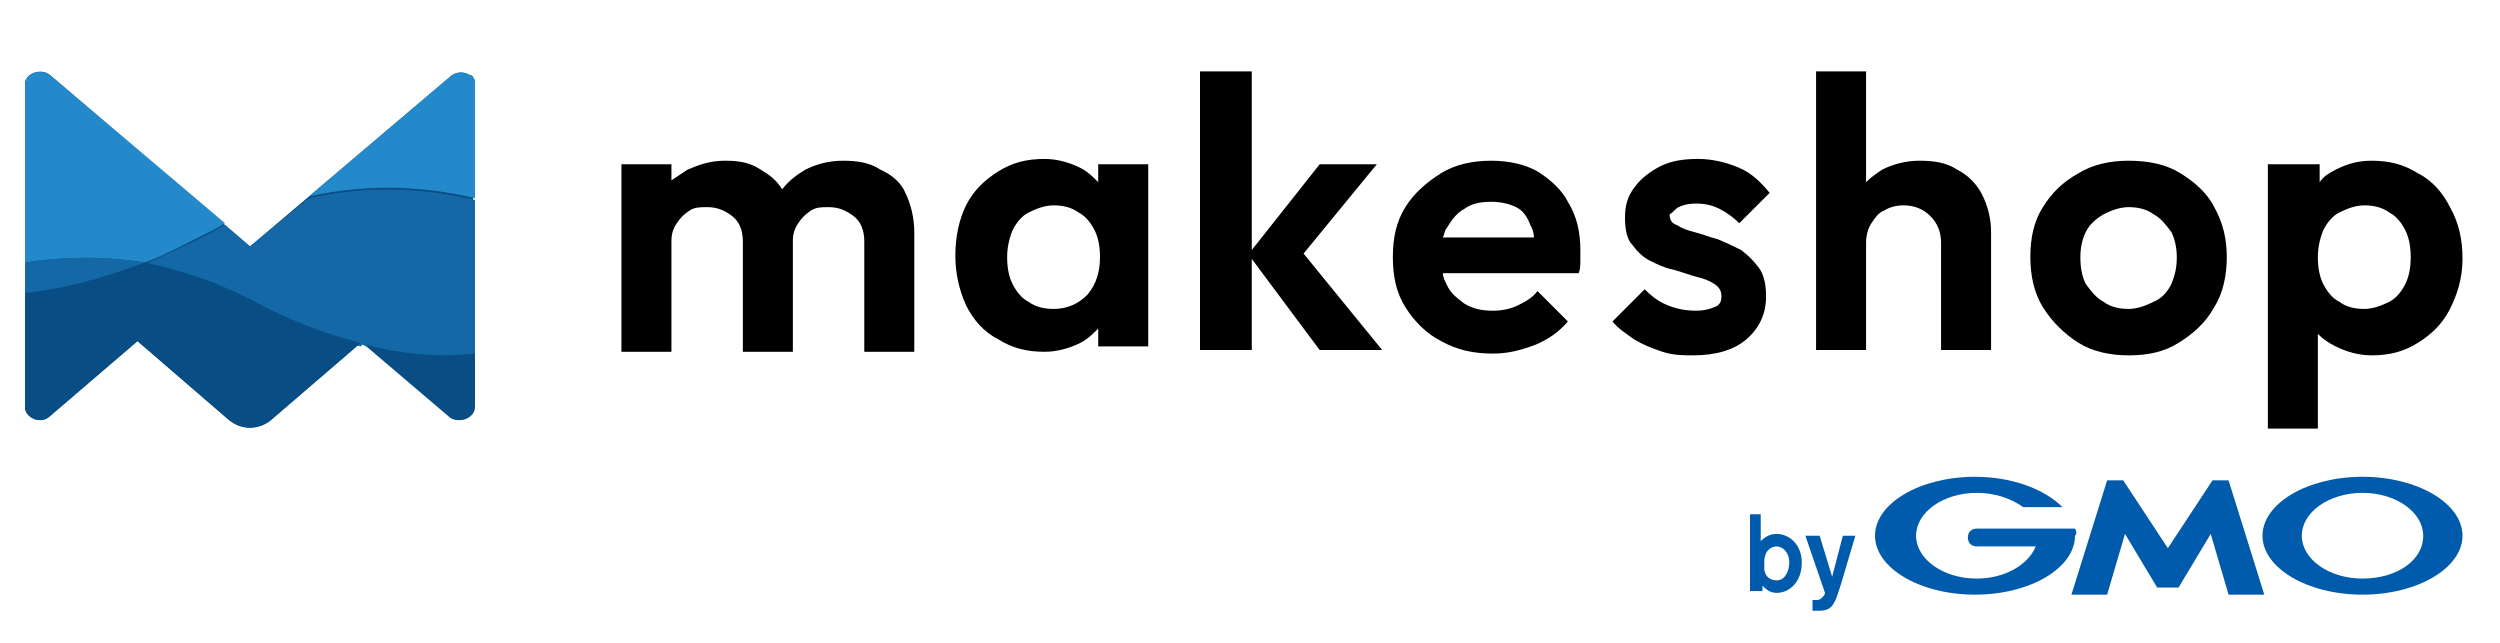 <?xml version="1.0" encoding="utf-8"?>
<!-- Generator: Adobe Illustrator 26.5.3, SVG Export Plug-In . SVG Version: 6.00 Build 0)  -->
<svg version="1.1" id="レイヤー_2_00000103960966686879823510000005928482314583434396_"
	 xmlns="http://www.w3.org/2000/svg" xmlns:xlink="http://www.w3.org/1999/xlink" x="0px" y="0px" viewBox="0 0 140 36"
	 style="enable-background:new 0 0 140 36;" xml:space="preserve">
<style type="text/css">
	.st0{fill:#084D84;}
	.st1{fill:none;}
	.st2{fill:#2389CA;}
	.st3{fill:#1568A6;}
	.st4{fill:#005BAC;}
</style>
<g>
	<path d="M49.3,9.5C48.7,9.1,48,9,47.2,9c-0.8,0-1.5,0.2-2.1,0.5c-0.5,0.3-0.9,0.6-1.3,1.1c-0.3-0.5-0.7-0.8-1.2-1.1
		C42,9.1,41.4,9,40.6,9c-0.8,0-1.4,0.2-2.1,0.5c-0.3,0.2-0.6,0.4-0.9,0.6V9.2h-2.8v10.5h2.8v-6.2c0-0.4,0.1-0.7,0.3-1
		c0.2-0.3,0.4-0.5,0.7-0.7c0.3-0.2,0.6-0.2,1-0.2c0.6,0,1,0.2,1.4,0.5c0.4,0.3,0.6,0.8,0.6,1.4v6.2h2.8v-6.2c0-0.4,0.1-0.7,0.3-1
		c0.2-0.3,0.4-0.5,0.7-0.7c0.3-0.2,0.6-0.2,1-0.2c0.6,0,1,0.2,1.4,0.5c0.4,0.3,0.6,0.8,0.6,1.4v6.2h2.8V13c0-0.8-0.2-1.6-0.5-2.2
		C50.5,10.3,50,9.8,49.3,9.5z"/>
	<path d="M61.5,10.2c-0.3-0.3-0.6-0.6-1-0.8c-0.6-0.3-1.3-0.5-2-0.5c-1,0-1.8,0.2-2.6,0.7c-0.8,0.5-1.4,1.1-1.8,1.9
		c-0.4,0.8-0.6,1.8-0.6,2.8c0,1,0.2,1.9,0.6,2.8c0.4,0.8,1,1.5,1.8,1.9c0.8,0.5,1.6,0.7,2.6,0.7c0.7,0,1.4-0.2,2-0.5
		c0.4-0.2,0.7-0.5,1-0.8v1h2.8V9.2h-2.8V10.2z M60.9,16.5c-0.5,0.5-1.1,0.8-1.9,0.8c-0.5,0-1-0.1-1.4-0.4c-0.4-0.2-0.7-0.6-0.9-1
		c-0.2-0.4-0.3-0.9-0.3-1.5c0-0.5,0.1-1,0.3-1.5c0.2-0.4,0.5-0.8,0.9-1c0.4-0.2,0.9-0.4,1.4-0.4c0.5,0,1,0.1,1.4,0.4
		c0.4,0.2,0.7,0.6,0.9,1c0.2,0.4,0.3,0.9,0.3,1.5C61.6,15.2,61.4,15.9,60.9,16.5z"/>
	<polygon points="77.1,9.2 73.9,9.2 70.1,14 70.1,4 67.2,4 67.2,19.6 70.1,19.6 70.1,14.5 73.9,19.6 77.4,19.6 73,14.2 	"/>
	<path d="M86.1,9.6C85.4,9.2,84.5,9,83.5,9c-1,0-2,0.2-2.8,0.7c-0.8,0.5-1.5,1.1-2,1.9c-0.5,0.8-0.7,1.7-0.7,2.8
		c0,1.1,0.2,2,0.7,2.8c0.5,0.8,1.2,1.5,2,1.9c0.9,0.5,1.8,0.7,2.9,0.7c0.9,0,1.6-0.2,2.4-0.5c0.7-0.3,1.3-0.7,1.8-1.3l-1.7-1.7
		c-0.3,0.4-0.7,0.6-1.1,0.8c-0.4,0.2-0.9,0.3-1.4,0.3c-0.6,0-1.1-0.1-1.6-0.4c-0.4-0.3-0.8-0.6-1-1.1c-0.1-0.2-0.2-0.4-0.2-0.6
		l7.6,0c0.1-0.2,0.1-0.5,0.1-0.7c0-0.2,0-0.4,0-0.6c0-1-0.2-1.9-0.7-2.7C87.5,10.7,86.9,10.1,86.1,9.6z M82,11.7
		c0.4-0.3,0.9-0.4,1.5-0.4c0.5,0,1,0.1,1.4,0.3c0.4,0.2,0.6,0.5,0.8,1c0.1,0.2,0.2,0.4,0.2,0.7l-5.1,0c0.1-0.2,0.1-0.4,0.2-0.5
		C81.3,12.3,81.6,11.9,82,11.7z"/>
	<path d="M94,11.6c0.2-0.1,0.5-0.2,1-0.2c0.5,0,0.9,0.1,1.3,0.3c0.4,0.2,0.8,0.5,1.1,0.8l1.7-1.7c-0.5-0.6-1-1.1-1.7-1.4
		c-0.7-0.3-1.5-0.5-2.3-0.5c-0.8,0-1.5,0.1-2.1,0.4c-0.6,0.3-1.1,0.7-1.4,1.1C91.1,11,91,11.6,91,12.2c0,0.6,0.1,1.2,0.4,1.5
		c0.3,0.4,0.6,0.7,1,0.9c0.4,0.2,0.8,0.4,1.3,0.5c0.4,0.1,0.9,0.3,1.3,0.4c0.4,0.1,0.7,0.2,1,0.4c0.3,0.2,0.4,0.4,0.4,0.7
		c0,0.3-0.1,0.5-0.4,0.6c-0.2,0.1-0.6,0.2-1,0.2c-0.6,0-1.1-0.1-1.6-0.3c-0.5-0.2-0.9-0.5-1.3-0.9L90.3,18c0.3,0.4,0.8,0.7,1.2,1
		c0.5,0.3,1,0.5,1.6,0.7c0.6,0.2,1.2,0.2,1.7,0.2c1.3,0,2.3-0.3,3-0.9c0.7-0.6,1.1-1.4,1.1-2.4c0-0.6-0.1-1.2-0.4-1.6
		c-0.3-0.4-0.6-0.7-1-1c-0.4-0.2-0.8-0.4-1.3-0.6c-0.4-0.1-0.9-0.3-1.3-0.4c-0.4-0.1-0.7-0.2-1-0.4c-0.3-0.1-0.4-0.3-0.4-0.6
		C93.7,11.9,93.8,11.7,94,11.6z"/>
	<path d="M109.6,9.5C109,9.1,108.3,9,107.5,9c-0.8,0-1.5,0.2-2.1,0.5c-0.3,0.2-0.6,0.4-0.9,0.7V4h-2.8v15.6h2.8v-6
		c0-0.4,0.1-0.8,0.3-1.1c0.2-0.3,0.4-0.6,0.7-0.7c0.3-0.2,0.7-0.3,1.1-0.3c0.6,0,1.1,0.2,1.5,0.6c0.4,0.4,0.6,0.9,0.6,1.5v6h2.8V13
		c0-0.8-0.2-1.5-0.5-2.1C110.7,10.3,110.2,9.8,109.6,9.5z"/>
	<path d="M122.1,9.7c-0.8-0.5-1.8-0.7-2.9-0.7c-1,0-2,0.2-2.8,0.7c-0.9,0.5-1.5,1.1-2,1.9c-0.5,0.8-0.7,1.7-0.7,2.8
		c0,1,0.2,2,0.7,2.8c0.5,0.8,1.2,1.5,2,2c0.8,0.5,1.8,0.7,2.8,0.7c1.1,0,2-0.2,2.8-0.7c0.8-0.5,1.5-1.1,2-2c0.5-0.8,0.7-1.8,0.7-2.8
		c0-1-0.2-1.9-0.7-2.8C123.6,10.8,122.9,10.2,122.1,9.7z M121.6,15.9c-0.2,0.4-0.5,0.8-1,1c-0.4,0.2-0.9,0.4-1.4,0.4
		c-0.5,0-1-0.1-1.4-0.4c-0.4-0.2-0.7-0.6-1-1c-0.2-0.4-0.3-0.9-0.3-1.5c0-0.5,0.1-1,0.3-1.4c0.2-0.4,0.5-0.7,1-1
		c0.4-0.2,0.9-0.4,1.4-0.4c0.5,0,1,0.1,1.4,0.4c0.4,0.2,0.7,0.6,1,1c0.2,0.4,0.3,0.9,0.3,1.4C121.9,15,121.8,15.4,121.6,15.9z"/>
	<path d="M137.2,11.6c-0.4-0.8-1-1.5-1.8-1.9c-0.8-0.5-1.6-0.7-2.6-0.7c-0.8,0-1.4,0.2-2,0.5c-0.4,0.2-0.7,0.4-0.9,0.7v-1H127V24
		h2.8v-5.3c0.3,0.3,0.6,0.5,1,0.7c0.6,0.3,1.3,0.5,2,0.5c1,0,1.8-0.2,2.6-0.7c0.8-0.5,1.4-1.1,1.8-1.9c0.4-0.8,0.7-1.7,0.7-2.8
		C137.9,13.4,137.7,12.5,137.2,11.6z M134.7,15.9c-0.2,0.4-0.5,0.8-0.9,1c-0.4,0.2-0.9,0.4-1.4,0.4c-0.5,0-1-0.1-1.4-0.4
		c-0.4-0.2-0.7-0.6-0.9-1c-0.2-0.4-0.3-0.9-0.3-1.5c0-0.5,0.1-1,0.3-1.5c0.2-0.4,0.5-0.8,0.9-1c0.4-0.2,0.9-0.4,1.4-0.4
		c0.5,0,1,0.1,1.4,0.4c0.4,0.2,0.7,0.6,0.9,1c0.2,0.4,0.3,0.9,0.3,1.5C135,15,134.9,15.5,134.7,15.9z"/>
	<path class="st0" d="M26.6,4.5c-0.1-0.1-0.1-0.3-0.3-0.3c-0.3-0.2-0.8-0.2-1.1,0.1L14,13.8L2.8,4.2C2.3,3.8,1.4,4.1,1.4,4.7v18.1
		c0,0.6,0.9,1,1.4,0.5l4.9-4.2l5.1,4.4c0.7,0.6,1.7,0.6,2.4,0l5-4.3c0.1,0,0.2,0,0.2,0.1l4.7,4c0.5,0.5,1.4,0.1,1.4-0.5V4.7
		C26.6,4.6,26.6,4.6,26.6,4.5z"/>
	<path class="st1" d="M20.3,19.2L20.3,19.2c0,0.1,0.1,0.1,0.2,0.1L20.3,19.2L20.3,19.2z"/>
	<path class="st2" d="M26.6,11.1V4.7c0-0.1,0-0.2,0-0.2c-0.1-0.1-0.1-0.3-0.3-0.3c-0.3-0.2-0.8-0.2-1.1,0.1L17.3,11
		C20.9,10.2,24.1,10.5,26.6,11.1z"/>
	<path class="st2" d="M8.1,14.7c1.1-0.4,2.2-1,3.4-1.6c0.4-0.2,0.8-0.4,1.1-0.6L2.8,4.2C2.3,3.8,1.4,4.1,1.4,4.7v10
		C3.3,14.4,5.6,14.3,8.1,14.7z"/>
	<path class="st3" d="M26.6,19.9v-8.7c-2.5-0.6-5.7-0.9-9.3-0.1L14,13.8l-1.4-1.2c-0.4,0.2-0.7,0.4-1.1,0.6
		c-1.2,0.6-2.3,1.1-3.4,1.6c1.9,0.3,3.8,1,5.8,2.1c2.2,1.2,4.3,2,6.3,2.5l0.1-0.1l0,0l0.2,0.1C22.7,19.9,24.8,20,26.6,19.9z"/>
	<path class="st0" d="M20.5,19.3l4.7,4c0.5,0.5,1.4,0.1,1.4-0.5v-3C24.8,20,22.7,19.9,20.5,19.3z"/>
	<path class="st0" d="M8.1,14.7c-2.4,1-4.6,1.5-6.7,1.7v6.4c0,0.6,0.9,1,1.4,0.5l4.9-4.2l5.1,4.4c0.7,0.6,1.7,0.6,2.4,0l5-4.3
		c-2-0.5-4.1-1.3-6.3-2.5C11.9,15.7,10,15.1,8.1,14.7z"/>
	<path class="st3" d="M1.4,14.7v1.7c2.1-0.2,4.3-0.8,6.7-1.7C5.6,14.3,3.3,14.4,1.4,14.7z"/>
	<g>
		<path class="st4" d="M100.2,31.5c0,0.4-0.2,1-0.7,1c-0.1,0-0.6,0-0.7-0.6c0-0.1,0-0.2,0-0.4c0-0.7,0.4-0.9,0.7-0.9
			C99.8,30.6,100.2,30.9,100.2,31.5z M98,28.7v4.4h0.7v-0.3c0.2,0.2,0.4,0.4,0.8,0.4c0.7,0,1.4-0.6,1.4-1.7c0-1-0.7-1.6-1.4-1.6
			c-0.3,0-0.6,0.1-0.9,0.4v-1.5H98z"/>
		<path class="st4" d="M103.9,30l-0.8,2.7l-0.2,0.6c-0.2,0.6-0.4,0.9-1,0.9c-0.2,0-0.4,0-0.4,0v-0.6c0.1,0,0.1,0,0.2,0
			c0.1,0,0.2,0,0.3-0.1c0.1-0.1,0.2-0.2,0.2-0.3l-1.1-3.2h0.8l0.7,2.3l0.6-2.3H103.9z"/>
	</g>
	<g>
		<path class="st4" d="M121.5,32.9h0.4c0,0,0.1,0,0.1,0l1.8-3l1,3.4c0,0,0,0,0.1,0h1.9c0,0,0,0,0,0l-2-6.4c0,0,0,0-0.1,0h-0.7
			c0,0-0.1,0-0.1,0l-2.5,3.8l-2.5-3.8c0,0,0,0-0.1,0h-0.7c0,0,0,0-0.1,0l-2,6.4c0,0,0,0,0,0h1.9c0,0,0,0,0.1,0l1-3.4l1.8,3
			c0,0,0,0,0.1,0H121.5z"/>
		<g>
			<path class="st4" d="M116.2,29.6C116.2,29.6,116.2,29.6,116.2,29.6C116.2,29.6,116.2,29.6,116.2,29.6l-0.3,0H114h-3.3
				c-0.3,0-0.5,0.2-0.5,0.5c0,0.3,0.2,0.5,0.5,0.5c0,0,0,0,0,0h3.3c-0.4,1-1.7,1.8-3.3,1.8c-1.9,0-3.4-1.1-3.4-2.4
				c0-1.3,1.5-2.4,3.4-2.4c1,0,1.9,0.3,2.6,0.8c0,0,0,0,0,0c0,0,0,0,0,0h2.2c0,0,0,0,0,0c0,0,0,0,0,0c0,0,0,0,0,0
				c-1-1-2.8-1.7-4.9-1.7c-3.1,0-5.6,1.5-5.6,3.3c0,1.8,2.5,3.3,5.6,3.3c3.1,0,5.6-1.5,5.6-3.3C116.3,29.9,116.3,29.8,116.2,29.6z"
				/>
		</g>
		<path class="st4" d="M132.3,26.7c-3.1,0-5.6,1.5-5.6,3.3c0,1.8,2.5,3.3,5.6,3.3c3.1,0,5.6-1.5,5.6-3.3
			C137.9,28.2,135.4,26.7,132.3,26.7z M132.3,32.4c-1.9,0-3.4-1.1-3.4-2.4c0-1.3,1.5-2.4,3.4-2.4c1.9,0,3.4,1.1,3.4,2.4
			C135.7,31.4,134.2,32.4,132.3,32.4z"/>
	</g>
</g>
</svg>
